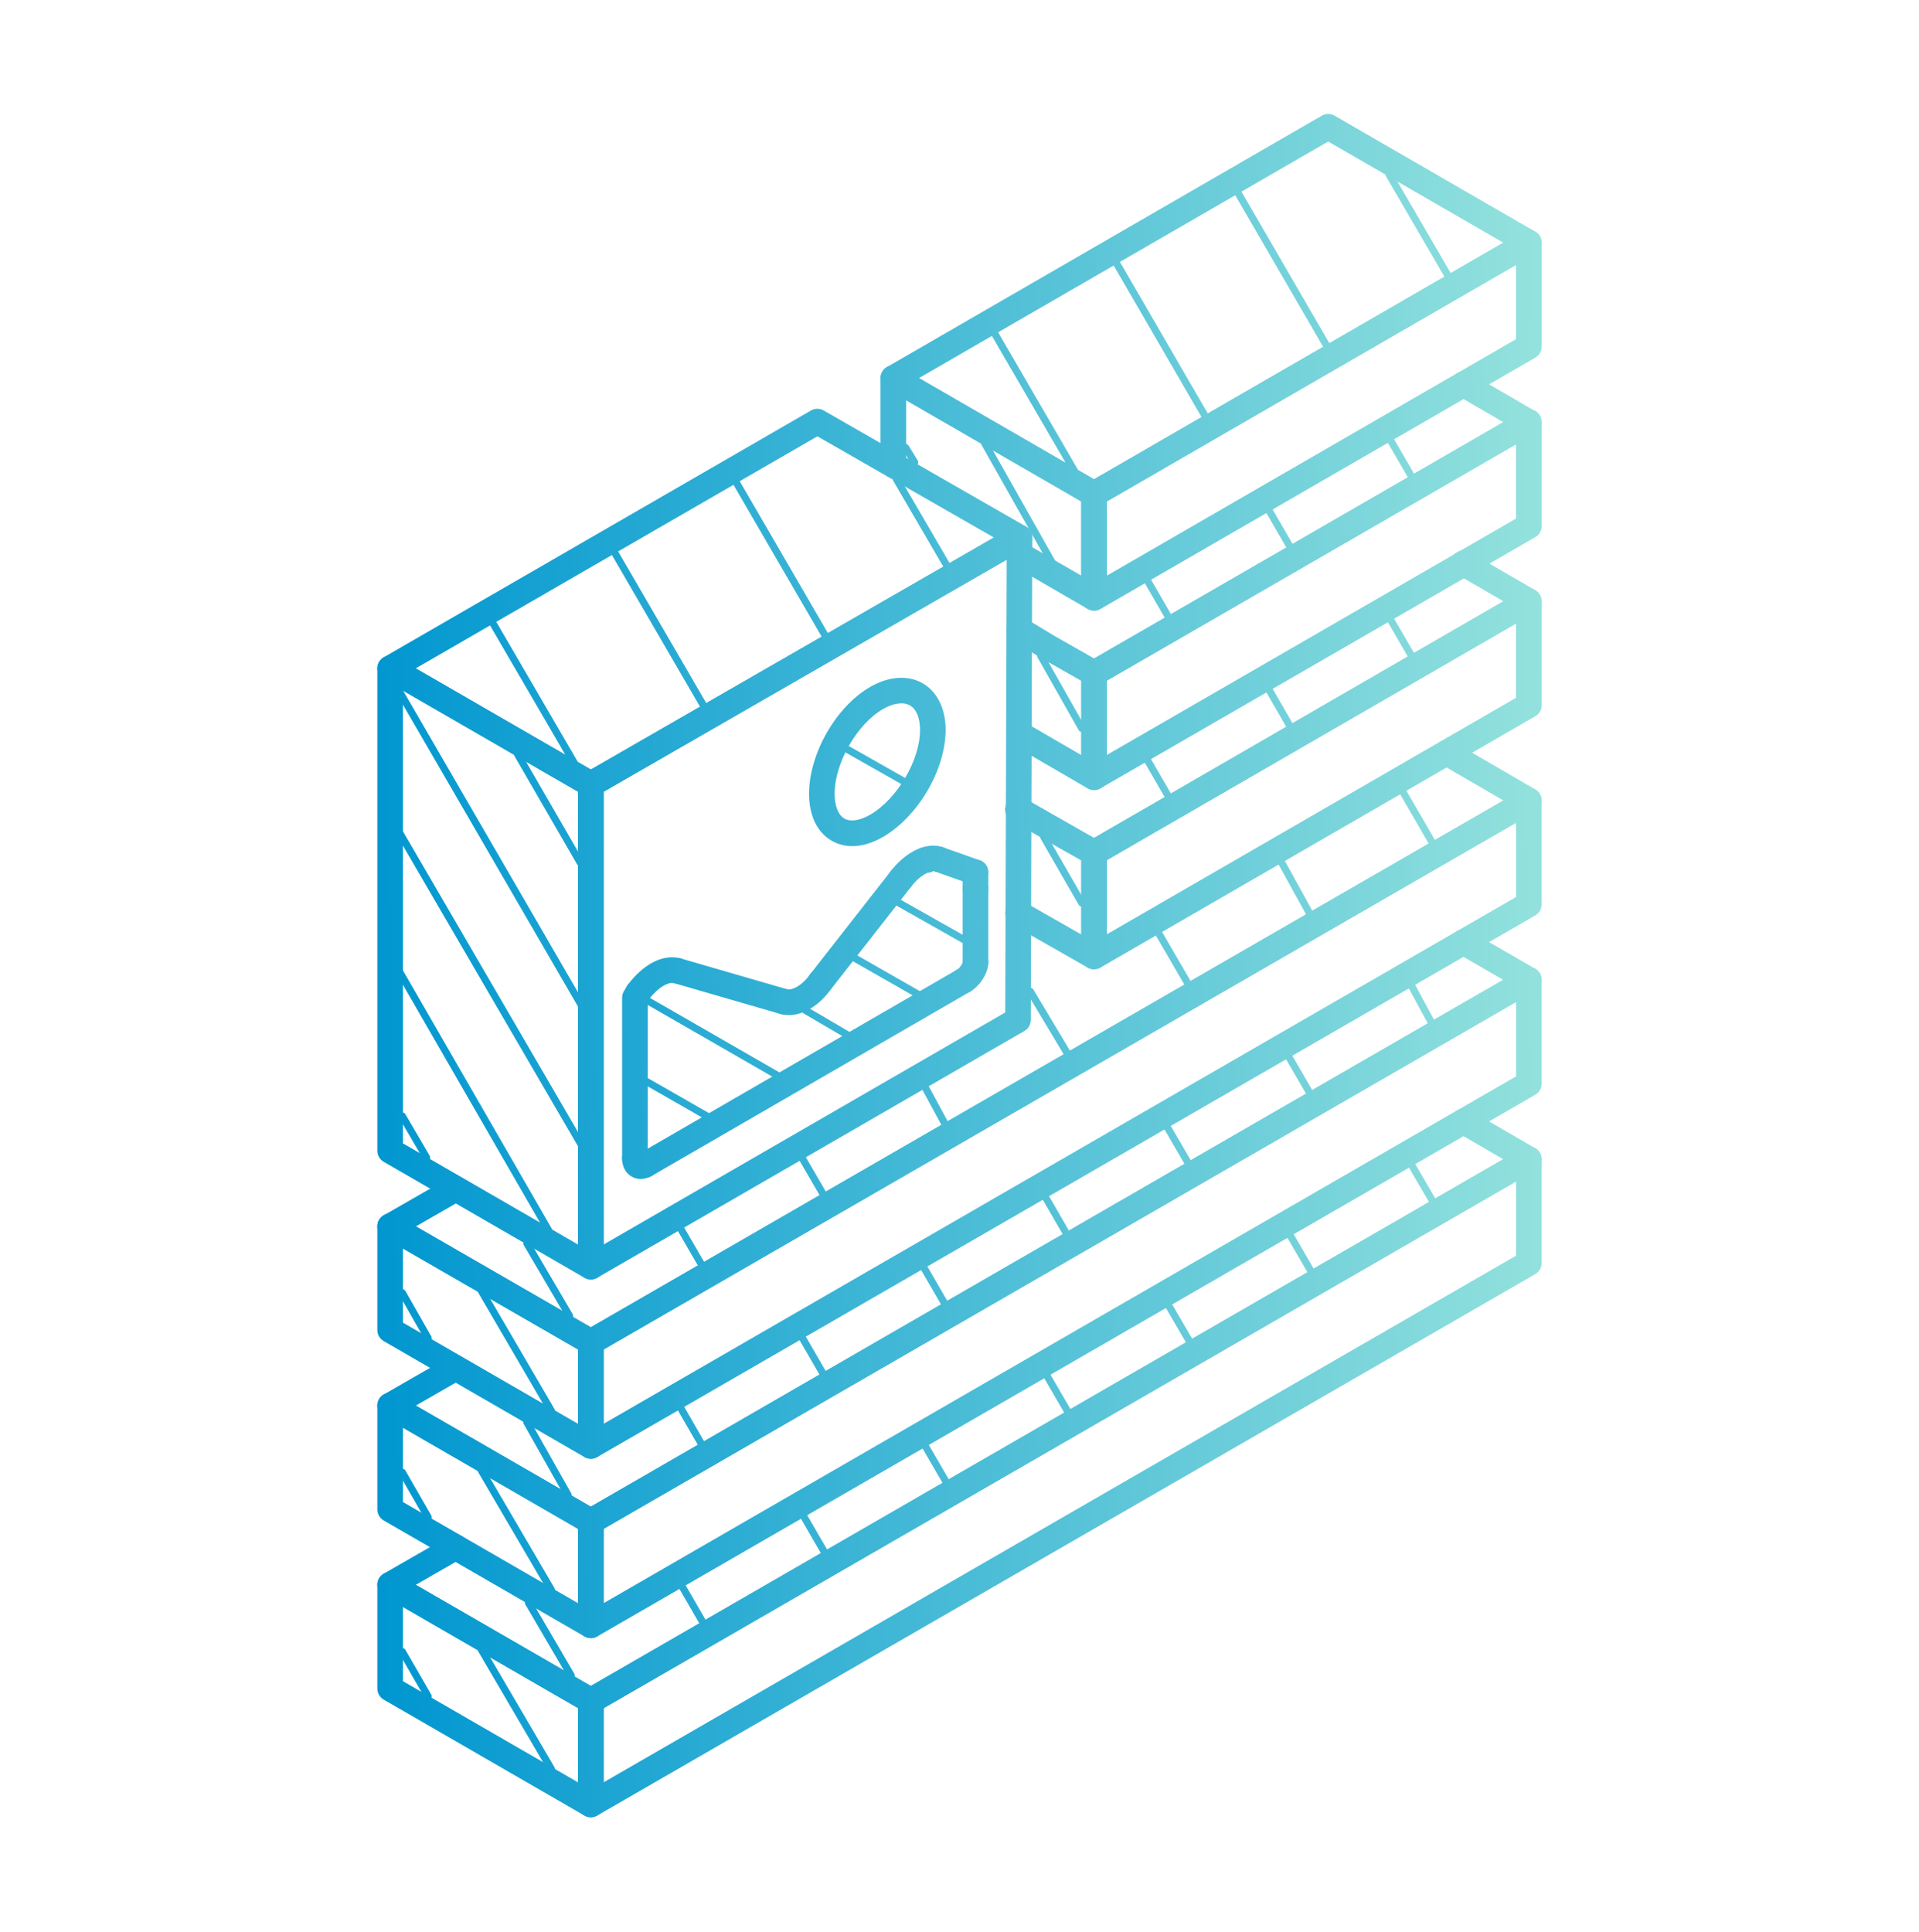 <svg width="147" height="148" viewBox="0 0 147 148" fill="none" xmlns="http://www.w3.org/2000/svg">
<g id="Blogs">
<g id="Vector">
<path d="M45.257 131.263C45.085 131.263 44.918 131.22 44.766 131.13L29.395 122.246C29.09 122.07 28.904 121.746 28.904 121.398C28.904 121.05 29.09 120.726 29.395 120.55L34.401 117.676C34.873 117.405 35.469 117.567 35.741 118.038C36.013 118.505 35.851 119.106 35.379 119.377L31.846 121.408L45.257 129.157L115.159 88.806L111.616 86.747C111.149 86.475 110.992 85.875 111.263 85.408C111.535 84.941 112.136 84.779 112.603 85.055L117.609 87.967C117.909 88.144 118.095 88.468 118.095 88.815C118.095 89.163 117.909 89.487 117.604 89.664L45.748 131.144C45.595 131.23 45.429 131.277 45.257 131.277V131.263Z" fill="url(#paint0_linear_7578_384)"/>
<path d="M45.257 139.212C45.085 139.212 44.918 139.169 44.766 139.079L29.395 130.2C29.09 130.024 28.904 129.7 28.904 129.352V121.398C28.904 121.05 29.09 120.726 29.395 120.55C29.701 120.374 30.072 120.373 30.378 120.55L45.753 129.433C46.058 129.609 46.244 129.933 46.244 130.281V138.23C46.244 138.578 46.058 138.902 45.753 139.079C45.6 139.164 45.433 139.212 45.262 139.212H45.257ZM30.864 128.785L44.275 136.534V130.848L30.864 123.099V128.785Z" fill="url(#paint1_linear_7578_384)"/>
<path d="M45.257 139.212C45.085 139.212 44.918 139.169 44.766 139.079C44.461 138.902 44.275 138.578 44.275 138.23V130.281C44.275 129.933 44.461 129.609 44.766 129.433L116.622 87.943C116.922 87.767 117.299 87.767 117.604 87.943C117.909 88.12 118.095 88.444 118.095 88.792V96.755C118.095 97.103 117.909 97.427 117.604 97.603L45.748 139.079C45.595 139.164 45.429 139.212 45.257 139.212ZM46.239 130.848V136.534L116.136 96.188V90.488L46.239 130.848Z" fill="url(#paint2_linear_7578_384)"/>
<path d="M45.257 117.538C45.085 117.538 44.918 117.495 44.766 117.405L29.395 108.521C29.09 108.35 28.904 108.026 28.904 107.673C28.904 107.32 29.09 107.001 29.395 106.825L34.401 103.946C34.868 103.675 35.469 103.837 35.741 104.309C36.013 104.776 35.851 105.376 35.379 105.648L31.846 107.678L45.257 115.422L115.154 75.062L111.611 73.013C111.144 72.741 110.982 72.141 111.254 71.673C111.526 71.206 112.126 71.044 112.594 71.316L117.599 74.213C117.905 74.39 118.091 74.714 118.091 75.062C118.091 75.41 117.905 75.734 117.599 75.91L45.748 117.405C45.595 117.49 45.429 117.538 45.257 117.538Z" fill="url(#paint3_linear_7578_384)"/>
<path d="M45.257 125.487C45.085 125.487 44.918 125.444 44.766 125.354L29.395 116.475C29.09 116.299 28.904 115.975 28.904 115.627V107.664C28.904 107.316 29.09 106.992 29.395 106.815C29.701 106.639 30.072 106.639 30.378 106.815L45.753 115.698C46.058 115.875 46.244 116.199 46.244 116.547V124.51C46.244 124.858 46.058 125.182 45.753 125.358C45.6 125.444 45.433 125.492 45.262 125.492L45.257 125.487ZM30.864 115.06L44.275 122.809V117.109L30.864 109.36V115.06Z" fill="url(#paint4_linear_7578_384)"/>
<path d="M45.257 125.487C45.085 125.487 44.918 125.444 44.766 125.354C44.461 125.177 44.275 124.853 44.275 124.505V116.542C44.275 116.194 44.461 115.87 44.766 115.694L116.622 74.204C116.922 74.028 117.299 74.028 117.604 74.204C117.909 74.38 118.095 74.704 118.095 75.052V83.016C118.095 83.364 117.909 83.688 117.604 83.864L45.748 125.358C45.595 125.444 45.429 125.492 45.257 125.492V125.487ZM46.239 117.109V122.809L116.136 82.453V76.754L46.239 117.109Z" fill="url(#paint5_linear_7578_384)"/>
<path d="M45.257 103.775C45.09 103.775 44.918 103.732 44.766 103.646L29.395 94.796C29.09 94.625 28.904 94.301 28.904 93.948C28.904 93.595 29.09 93.271 29.395 93.1L34.401 90.226C34.873 89.954 35.469 90.117 35.741 90.588C36.013 91.06 35.851 91.656 35.379 91.927L31.851 93.953L45.257 101.668L115.159 61.318L110.329 58.511C109.862 58.239 109.704 57.639 109.976 57.172C110.248 56.705 110.849 56.543 111.316 56.819L117.604 60.474C117.905 60.651 118.091 60.975 118.091 61.322C118.091 61.67 117.905 61.994 117.599 62.171L45.743 103.651C45.591 103.737 45.424 103.784 45.252 103.784L45.257 103.775Z" fill="url(#paint6_linear_7578_384)"/>
<path d="M45.257 111.748C45.085 111.748 44.918 111.705 44.766 111.614L29.395 102.736C29.09 102.56 28.904 102.235 28.904 101.888V93.934C28.904 93.586 29.09 93.262 29.395 93.085C29.701 92.909 30.072 92.909 30.378 93.085L45.753 101.969C46.058 102.145 46.244 102.469 46.244 102.817V110.766C46.244 111.114 46.058 111.438 45.753 111.614C45.6 111.7 45.433 111.748 45.262 111.748H45.257ZM30.864 101.32L44.275 109.069V103.384L30.864 95.635V101.32Z" fill="url(#paint7_linear_7578_384)"/>
<path d="M45.257 111.748C45.085 111.748 44.918 111.705 44.766 111.614C44.461 111.438 44.275 111.114 44.275 110.766V102.817C44.275 102.469 44.461 102.145 44.766 101.969L116.622 60.479C116.922 60.303 117.299 60.303 117.604 60.479C117.909 60.655 118.095 60.979 118.095 61.327V69.276C118.095 69.624 117.909 69.948 117.604 70.125L45.748 111.619C45.595 111.705 45.429 111.752 45.257 111.752V111.748ZM46.239 103.384V109.069L116.136 68.714V63.029L46.239 103.384Z" fill="url(#paint8_linear_7578_384)"/>
<path d="M83.807 66.312C83.64 66.312 83.474 66.269 83.326 66.183L81.114 64.935L77.495 62.857C77.028 62.585 76.861 61.99 77.133 61.518C77.404 61.051 78 60.889 78.472 61.156L83.798 64.196L115.159 46.058L111.611 43.995C111.144 43.723 110.987 43.123 111.259 42.656C111.53 42.188 112.131 42.026 112.598 42.303L117.604 45.215C117.905 45.391 118.091 45.715 118.091 46.063C118.091 46.411 117.905 46.735 117.599 46.911L84.289 66.179C84.136 66.264 83.969 66.312 83.798 66.312H83.807Z" fill="url(#paint9_linear_7578_384)"/>
<path d="M83.807 74.252C83.64 74.252 83.474 74.209 83.321 74.123L77.5 70.806C77.028 70.539 76.866 69.939 77.133 69.467C77.4 68.995 78 68.833 78.472 69.1L82.83 71.583V65.902L81.118 64.935L77.5 62.857C77.032 62.585 76.866 61.99 77.137 61.518C77.409 61.051 78.005 60.889 78.477 61.156L84.293 64.473C84.603 64.644 84.794 64.973 84.794 65.326V73.265C84.794 73.613 84.608 73.937 84.308 74.114C84.155 74.204 83.984 74.247 83.817 74.247L83.807 74.252Z" fill="url(#paint10_linear_7578_384)"/>
<path d="M83.807 74.252C83.64 74.252 83.469 74.209 83.316 74.118C83.011 73.942 82.825 73.618 82.825 73.27V65.321C82.825 64.973 83.011 64.649 83.316 64.473L116.627 45.219C116.927 45.043 117.304 45.043 117.609 45.219C117.914 45.396 118.1 45.72 118.1 46.068V54.017C118.1 54.365 117.914 54.689 117.609 54.865L84.298 74.118C84.146 74.204 83.979 74.252 83.807 74.252ZM84.785 65.888V71.573L116.131 53.454V47.769L84.785 65.888Z" fill="url(#paint11_linear_7578_384)"/>
<path d="M83.807 52.554C83.64 52.554 83.474 52.511 83.321 52.425L79.826 50.433L77.595 49.094C77.133 48.817 76.98 48.212 77.257 47.75C77.533 47.288 78.139 47.135 78.601 47.416L80.813 48.746L83.798 50.447L104.741 38.366L115.159 32.343L111.611 30.279C111.144 30.008 110.987 29.407 111.259 28.94C111.53 28.473 112.131 28.316 112.598 28.587L117.604 31.499C117.905 31.675 118.091 32 118.091 32.347C118.091 32.695 117.905 33.019 117.599 33.196L84.289 52.425C84.136 52.511 83.969 52.559 83.798 52.559L83.807 52.554Z" fill="url(#paint12_linear_7578_384)"/>
<path d="M83.807 60.527C83.636 60.527 83.469 60.484 83.316 60.393L77.609 57.076C77.142 56.805 76.985 56.204 77.257 55.737C77.528 55.27 78.129 55.108 78.596 55.385L82.83 57.844V52.144L79.831 50.438L77.6 49.099C77.137 48.822 76.985 48.217 77.261 47.755C77.538 47.292 78.143 47.14 78.606 47.421L80.818 48.751L84.293 50.728C84.599 50.905 84.789 51.229 84.789 51.581V59.554C84.789 59.907 84.603 60.231 84.298 60.403C84.146 60.489 83.979 60.531 83.807 60.531V60.527Z" fill="url(#paint13_linear_7578_384)"/>
<path d="M83.807 60.517C83.636 60.517 83.469 60.474 83.316 60.384C83.011 60.207 82.825 59.883 82.825 59.535V51.586C82.825 51.238 83.011 50.914 83.316 50.738L116.627 31.485C116.927 31.308 117.304 31.308 117.609 31.485C117.914 31.661 118.1 31.985 118.1 32.333V40.297C118.1 40.644 117.914 40.968 117.609 41.145L84.298 60.388C84.146 60.474 83.979 60.522 83.807 60.522V60.517ZM84.785 57.834L116.131 39.725V34.025L84.785 52.144V57.834Z" fill="url(#paint14_linear_7578_384)"/>
<path d="M83.807 38.829C83.636 38.829 83.469 38.786 83.316 38.695L67.946 29.812C67.641 29.636 67.455 29.312 67.455 28.964C67.455 28.616 67.641 28.292 67.946 28.116L101.252 8.862C101.557 8.686 101.929 8.686 102.234 8.862L117.604 17.745C117.909 17.922 118.095 18.246 118.095 18.594C118.095 18.942 117.909 19.266 117.604 19.442L84.293 38.695C84.141 38.781 83.974 38.829 83.802 38.829H83.807ZM70.391 28.964L83.802 36.713L115.154 18.589L101.743 10.84L70.391 28.964Z" fill="url(#paint15_linear_7578_384)"/>
<path d="M83.807 46.778C83.636 46.778 83.469 46.735 83.316 46.644L77.609 43.337C77.142 43.065 76.98 42.465 77.252 41.998C77.524 41.531 78.12 41.369 78.591 41.64L82.825 44.095V38.409L69.414 30.66V35.607C69.414 36.15 68.975 36.589 68.432 36.589C67.888 36.589 67.45 36.15 67.45 35.607V28.959C67.45 28.611 67.636 28.287 67.941 28.111C68.246 27.934 68.618 27.934 68.923 28.111L84.293 36.994C84.599 37.17 84.785 37.494 84.785 37.842V45.796C84.785 46.149 84.599 46.468 84.293 46.644C84.141 46.73 83.974 46.773 83.802 46.773L83.807 46.778Z" fill="url(#paint16_linear_7578_384)"/>
<path d="M83.807 46.778C83.64 46.778 83.469 46.735 83.316 46.649C83.011 46.473 82.825 46.149 82.825 45.801V37.847C82.825 37.499 83.011 37.175 83.316 36.999L116.627 17.745C116.927 17.569 117.304 17.569 117.609 17.745C117.914 17.922 118.1 18.246 118.1 18.594V26.548C118.1 26.895 117.914 27.22 117.609 27.396L84.298 46.649C84.146 46.735 83.979 46.782 83.807 46.782V46.778ZM84.785 38.414V44.099L116.131 25.98V20.29L84.785 38.414Z" fill="url(#paint17_linear_7578_384)"/>
<path d="M45.257 61.06C45.085 61.06 44.918 61.017 44.766 60.927L29.395 52.049C29.09 51.872 28.904 51.553 28.904 51.2C28.904 50.848 29.09 50.528 29.395 50.352L62.12 31.447C62.42 31.27 62.797 31.27 63.097 31.447L78.587 40.33C78.892 40.506 79.078 40.83 79.078 41.178C79.078 41.531 78.892 41.855 78.587 42.026L45.748 60.932C45.595 61.017 45.429 61.06 45.257 61.06ZM31.846 51.2L45.262 58.949L76.136 41.178L62.615 33.424L31.846 51.2Z" fill="url(#paint18_linear_7578_384)"/>
<path d="M45.257 98.013C45.085 98.013 44.918 97.97 44.766 97.88L29.395 89.001C29.09 88.825 28.904 88.501 28.904 88.153V51.2C28.904 50.852 29.09 50.528 29.395 50.352C29.701 50.176 30.072 50.176 30.378 50.352L45.753 59.235C46.058 59.411 46.244 59.736 46.244 60.083V97.031C46.244 97.379 46.058 97.703 45.753 97.88C45.6 97.966 45.433 98.013 45.262 98.013H45.257ZM30.864 87.586L44.275 95.335V60.651L30.864 52.902V87.591V87.586Z" fill="url(#paint19_linear_7578_384)"/>
<path d="M45.257 98.013C45.09 98.013 44.918 97.97 44.766 97.88C44.461 97.703 44.275 97.379 44.275 97.031V60.083C44.275 59.731 44.461 59.407 44.766 59.235L77.605 40.33C77.91 40.154 78.282 40.154 78.587 40.33C78.892 40.506 79.078 40.83 79.073 41.183L78.959 78.136C78.959 78.484 78.773 78.808 78.468 78.979L45.743 97.885C45.591 97.97 45.424 98.018 45.252 98.018L45.257 98.013ZM46.239 60.651V95.335L77.004 77.559L77.114 42.875L46.239 60.651Z" fill="url(#paint20_linear_7578_384)"/>
<path d="M48.637 89.726C48.094 89.726 47.655 89.287 47.655 88.744V76.43C47.655 76.249 47.703 76.072 47.798 75.92L48.032 75.538C48.313 75.076 48.914 74.928 49.381 75.21C49.843 75.491 49.991 76.096 49.71 76.558L49.619 76.706V88.749C49.619 89.292 49.181 89.73 48.637 89.73V89.726Z" fill="url(#paint21_linear_7578_384)"/>
<path d="M65.276 64.816C64.709 64.816 64.179 64.677 63.703 64.401C62.592 63.758 61.977 62.48 61.977 60.803C61.977 57.734 64.031 54.141 66.658 52.62C68.093 51.796 69.562 51.696 70.687 52.349C71.798 52.992 72.437 54.293 72.437 55.918C72.437 58.954 70.329 62.552 67.636 64.115C66.82 64.587 66.015 64.82 65.271 64.82L65.276 64.816ZM67.641 54.317C65.633 55.48 63.936 58.454 63.936 60.803C63.936 61.737 64.208 62.433 64.68 62.705C65.147 62.971 65.867 62.867 66.658 62.409C68.728 61.208 70.477 58.234 70.477 55.913C70.477 55.008 70.196 54.327 69.71 54.041C69.209 53.75 68.451 53.85 67.641 54.317Z" fill="url(#paint22_linear_7578_384)"/>
<path d="M74.725 69.048C74.182 69.048 73.743 68.609 73.743 68.066C73.743 67.523 74.182 67.075 74.725 67.075C75.269 67.075 75.707 67.504 75.707 68.042V68.066C75.707 68.609 75.269 69.048 74.725 69.048Z" fill="url(#paint23_linear_7578_384)"/>
<path d="M70.997 66.86H70.882C70.339 66.86 69.9 66.422 69.9 65.878C69.9 65.335 70.339 64.897 70.882 64.897H70.997C71.54 64.897 71.979 65.335 71.979 65.878C71.979 66.422 71.54 66.86 70.997 66.86Z" fill="url(#paint24_linear_7578_384)"/>
<path d="M74.725 74.685C74.182 74.685 73.743 74.247 73.743 73.704V66.822C73.743 66.279 74.182 65.84 74.725 65.84C75.269 65.84 75.707 66.279 75.707 66.822V73.704C75.707 74.247 75.269 74.685 74.725 74.685Z" fill="url(#paint25_linear_7578_384)"/>
<path d="M73.791 76.115C73.452 76.115 73.123 75.939 72.942 75.624C72.67 75.157 72.832 74.557 73.304 74.285C73.519 74.161 73.733 73.828 73.743 73.699C73.743 73.156 74.182 72.722 74.725 72.722C75.269 72.722 75.707 73.16 75.707 73.704C75.707 74.652 74.973 75.591 74.282 75.986C74.129 76.077 73.957 76.115 73.795 76.115H73.791Z" fill="url(#paint26_linear_7578_384)"/>
<path d="M49.452 90.202C49.114 90.202 48.785 90.026 48.604 89.711C48.332 89.244 48.494 88.644 48.961 88.372L73.3 74.285C73.767 74.013 74.368 74.175 74.639 74.642C74.911 75.109 74.749 75.71 74.282 75.982L49.943 90.069C49.791 90.159 49.619 90.202 49.452 90.202Z" fill="url(#paint27_linear_7578_384)"/>
<path d="M49.081 90.312C48.828 90.312 48.585 90.25 48.37 90.121C47.917 89.854 47.655 89.354 47.655 88.749C47.655 88.205 48.094 87.767 48.637 87.767C48.995 87.767 49.309 87.962 49.481 88.248C49.815 88.263 50.134 88.444 50.306 88.754C50.568 89.23 50.396 89.821 49.924 90.083C49.648 90.236 49.357 90.312 49.081 90.312Z" fill="url(#paint28_linear_7578_384)"/>
<path d="M48.866 77.025C48.661 77.025 48.456 76.963 48.28 76.83C47.846 76.506 47.755 75.891 48.079 75.457C49.305 73.818 50.83 73.055 52.151 73.422C52.67 73.565 52.98 74.104 52.837 74.628C52.694 75.152 52.156 75.457 51.631 75.314C51.216 75.2 50.406 75.619 49.648 76.63C49.457 76.887 49.161 77.025 48.861 77.025H48.866Z" fill="url(#paint29_linear_7578_384)"/>
<path d="M60.046 77.712C59.955 77.712 59.865 77.697 59.774 77.673L51.622 75.31C51.102 75.157 50.802 74.614 50.954 74.094C51.107 73.575 51.645 73.275 52.17 73.427L60.322 75.791C60.842 75.944 61.142 76.487 60.99 77.006C60.866 77.435 60.475 77.712 60.051 77.712H60.046Z" fill="url(#paint30_linear_7578_384)"/>
<path d="M60.422 77.759C60.203 77.759 59.989 77.731 59.779 77.673C59.259 77.526 58.954 76.982 59.102 76.463C59.25 75.944 59.788 75.638 60.313 75.786C60.585 75.862 61.362 75.61 62.039 74.652C62.349 74.209 62.964 74.104 63.407 74.418C63.85 74.733 63.955 75.343 63.641 75.786C62.763 77.03 61.533 77.764 60.418 77.764L60.422 77.759Z" fill="url(#paint31_linear_7578_384)"/>
<path d="M62.844 76.201C62.635 76.201 62.42 76.134 62.239 75.991C61.815 75.657 61.738 75.043 62.072 74.614L68.246 66.722C68.58 66.293 69.195 66.222 69.624 66.555C70.048 66.889 70.124 67.504 69.791 67.932L63.617 75.824C63.421 76.072 63.135 76.201 62.844 76.201Z" fill="url(#paint32_linear_7578_384)"/>
<path d="M69.018 68.304C68.808 68.304 68.594 68.237 68.413 68.094C67.989 67.761 67.912 67.146 68.246 66.717C69.452 65.178 71.025 64.468 72.26 64.906C72.77 65.087 73.037 65.65 72.856 66.16C72.675 66.669 72.112 66.936 71.602 66.755C71.354 66.669 70.577 66.922 69.791 67.928C69.595 68.175 69.309 68.304 69.018 68.304Z" fill="url(#paint33_linear_7578_384)"/>
<path d="M74.725 67.804C74.615 67.804 74.506 67.785 74.396 67.747L71.602 66.755C71.092 66.574 70.825 66.017 71.006 65.507C71.188 64.997 71.75 64.73 72.255 64.911L75.049 65.902C75.559 66.083 75.826 66.641 75.645 67.151C75.502 67.551 75.126 67.804 74.72 67.804H74.725Z" fill="url(#paint34_linear_7578_384)"/>
<path d="M69.366 60.207C69.319 60.207 69.271 60.198 69.228 60.169L64.57 57.529C64.437 57.453 64.389 57.286 64.465 57.153C64.542 57.019 64.709 56.971 64.842 57.048L69.5 59.688C69.633 59.764 69.681 59.931 69.605 60.064C69.552 60.155 69.462 60.203 69.362 60.203L69.366 60.207Z" fill="url(#paint35_linear_7578_384)"/>
<path d="M89.514 47.555C89.419 47.555 89.323 47.507 89.276 47.416L87.645 44.59C87.569 44.457 87.617 44.29 87.745 44.214C87.879 44.138 88.046 44.185 88.122 44.314L89.752 47.14C89.829 47.273 89.781 47.44 89.652 47.516C89.609 47.54 89.562 47.555 89.514 47.555Z" fill="url(#paint36_linear_7578_384)"/>
<path d="M98.83 42.174C98.734 42.174 98.639 42.127 98.591 42.036L96.961 39.219C96.885 39.086 96.927 38.919 97.061 38.843C97.194 38.767 97.361 38.814 97.438 38.943L99.068 41.76C99.144 41.893 99.102 42.06 98.968 42.136C98.925 42.16 98.877 42.174 98.83 42.174Z" fill="url(#paint37_linear_7578_384)"/>
<path d="M108.145 36.808C108.05 36.808 107.955 36.76 107.907 36.67L106.277 33.863C106.2 33.729 106.243 33.563 106.377 33.486C106.51 33.41 106.677 33.453 106.753 33.587L108.384 36.393C108.46 36.527 108.417 36.694 108.284 36.77C108.241 36.794 108.193 36.808 108.145 36.808Z" fill="url(#paint38_linear_7578_384)"/>
<path d="M89.514 61.303C89.419 61.303 89.323 61.256 89.276 61.165L87.645 58.349C87.569 58.215 87.612 58.048 87.745 57.972C87.879 57.896 88.046 57.944 88.122 58.072L89.752 60.889C89.829 61.022 89.786 61.189 89.652 61.265C89.609 61.289 89.562 61.303 89.514 61.303Z" fill="url(#paint39_linear_7578_384)"/>
<path d="M98.83 55.923C98.734 55.923 98.639 55.875 98.591 55.785L96.961 52.959C96.885 52.825 96.932 52.659 97.061 52.582C97.194 52.506 97.361 52.554 97.438 52.682L99.068 55.508C99.144 55.642 99.097 55.809 98.968 55.885C98.925 55.909 98.877 55.923 98.83 55.923Z" fill="url(#paint40_linear_7578_384)"/>
<path d="M108.145 50.547C108.05 50.547 107.955 50.5 107.907 50.409L106.277 47.602C106.2 47.469 106.243 47.302 106.377 47.226C106.51 47.15 106.677 47.192 106.753 47.326L108.384 50.133C108.46 50.266 108.417 50.433 108.284 50.509C108.241 50.533 108.193 50.547 108.145 50.547Z" fill="url(#paint41_linear_7578_384)"/>
<path d="M43.626 101.082C43.531 101.082 43.441 101.035 43.388 100.944L40.127 95.392C40.051 95.259 40.094 95.092 40.227 95.011C40.361 94.934 40.528 94.977 40.604 95.111L43.865 100.663C43.941 100.796 43.898 100.963 43.765 101.044C43.722 101.068 43.674 101.082 43.626 101.082Z" fill="url(#paint42_linear_7578_384)"/>
<path d="M53.757 97.184C53.662 97.184 53.567 97.136 53.519 97.046L51.889 94.239C51.812 94.105 51.855 93.939 51.989 93.862C52.122 93.786 52.289 93.829 52.365 93.962L53.996 96.769C54.072 96.903 54.029 97.07 53.896 97.146C53.853 97.17 53.805 97.184 53.757 97.184Z" fill="url(#paint43_linear_7578_384)"/>
<path d="M63.078 91.794C62.983 91.794 62.887 91.746 62.84 91.656L61.209 88.849C61.133 88.715 61.176 88.549 61.309 88.472C61.443 88.396 61.61 88.439 61.686 88.572L63.316 91.379C63.393 91.513 63.35 91.68 63.216 91.756C63.173 91.78 63.126 91.794 63.078 91.794Z" fill="url(#paint44_linear_7578_384)"/>
<path d="M72.394 86.39C72.294 86.39 72.198 86.337 72.151 86.247L70.639 83.454C70.568 83.321 70.615 83.149 70.754 83.078C70.892 83.006 71.059 83.054 71.13 83.187L72.642 85.98C72.713 86.113 72.665 86.285 72.527 86.356C72.484 86.38 72.441 86.39 72.394 86.39Z" fill="url(#paint45_linear_7578_384)"/>
<path d="M81.829 81.081C81.733 81.081 81.643 81.033 81.59 80.947L78.677 76.082C78.596 75.948 78.639 75.781 78.773 75.7C78.906 75.619 79.073 75.662 79.154 75.796L82.067 80.661C82.148 80.795 82.105 80.962 81.972 81.043C81.929 81.071 81.876 81.081 81.829 81.081Z" fill="url(#paint46_linear_7578_384)"/>
<path d="M91.03 75.681C90.935 75.681 90.839 75.634 90.792 75.543L88.46 71.526C88.384 71.392 88.427 71.225 88.56 71.149C88.694 71.073 88.861 71.116 88.937 71.249L91.268 75.267C91.345 75.4 91.302 75.567 91.168 75.643C91.125 75.667 91.078 75.681 91.03 75.681Z" fill="url(#paint47_linear_7578_384)"/>
<path d="M100.346 70.291C100.246 70.291 100.155 70.239 100.103 70.148L97.891 66.131C97.819 65.998 97.867 65.831 98 65.754C98.134 65.678 98.3 65.731 98.377 65.864L100.589 69.882C100.66 70.015 100.613 70.182 100.479 70.258C100.436 70.282 100.393 70.291 100.346 70.291Z" fill="url(#paint48_linear_7578_384)"/>
<path d="M109.776 64.925C109.681 64.925 109.585 64.878 109.538 64.787L107.206 60.76C107.13 60.627 107.173 60.46 107.306 60.384C107.44 60.307 107.607 60.35 107.683 60.484L110.014 64.511C110.091 64.644 110.048 64.811 109.914 64.887C109.871 64.911 109.824 64.925 109.776 64.925Z" fill="url(#paint49_linear_7578_384)"/>
<path d="M43.512 114.798C43.417 114.798 43.321 114.745 43.269 114.655L40.122 109.088C40.046 108.955 40.094 108.788 40.227 108.712C40.361 108.636 40.528 108.683 40.604 108.817L43.75 114.383C43.827 114.517 43.779 114.683 43.645 114.76C43.603 114.783 43.555 114.798 43.507 114.798H43.512Z" fill="url(#paint50_linear_7578_384)"/>
<path d="M53.757 110.933C53.662 110.933 53.567 110.885 53.519 110.795L51.889 107.969C51.812 107.835 51.86 107.668 51.989 107.592C52.122 107.516 52.289 107.563 52.365 107.692L53.996 110.518C54.072 110.652 54.024 110.818 53.896 110.895C53.853 110.918 53.805 110.933 53.757 110.933Z" fill="url(#paint51_linear_7578_384)"/>
<path d="M63.078 105.552C62.983 105.552 62.887 105.505 62.84 105.414L61.209 102.598C61.133 102.464 61.176 102.297 61.309 102.221C61.443 102.145 61.61 102.188 61.686 102.321L63.316 105.138C63.393 105.271 63.35 105.438 63.216 105.514C63.173 105.538 63.126 105.552 63.078 105.552Z" fill="url(#paint52_linear_7578_384)"/>
<path d="M72.394 100.186C72.298 100.186 72.203 100.139 72.155 100.048L70.525 97.232C70.449 97.098 70.492 96.931 70.625 96.855C70.758 96.779 70.925 96.822 71.002 96.955L72.632 99.772C72.708 99.905 72.665 100.072 72.532 100.148C72.489 100.172 72.441 100.186 72.394 100.186Z" fill="url(#paint53_linear_7578_384)"/>
<path d="M81.71 94.796C81.614 94.796 81.519 94.749 81.471 94.658L79.841 91.842C79.764 91.708 79.807 91.541 79.941 91.465C80.074 91.389 80.241 91.432 80.317 91.565L81.948 94.382C82.024 94.515 81.981 94.682 81.848 94.758C81.805 94.782 81.757 94.796 81.71 94.796Z" fill="url(#paint54_linear_7578_384)"/>
<path d="M91.03 89.392C90.935 89.392 90.839 89.344 90.792 89.254L89.161 86.452C89.085 86.318 89.128 86.151 89.261 86.075C89.395 85.999 89.562 86.042 89.638 86.175L91.268 88.978C91.345 89.111 91.302 89.278 91.168 89.354C91.125 89.378 91.078 89.392 91.03 89.392Z" fill="url(#paint55_linear_7578_384)"/>
<path d="M100.346 84.026C100.25 84.026 100.155 83.978 100.107 83.888L98.477 81.081C98.401 80.947 98.444 80.781 98.577 80.704C98.71 80.628 98.877 80.671 98.954 80.804L100.584 83.611C100.66 83.745 100.618 83.912 100.484 83.988C100.441 84.012 100.393 84.026 100.346 84.026Z" fill="url(#paint56_linear_7578_384)"/>
<path d="M109.662 78.626C109.561 78.626 109.466 78.574 109.418 78.484L107.907 75.691C107.836 75.557 107.883 75.386 108.017 75.314C108.155 75.243 108.322 75.291 108.393 75.424L109.905 78.217C109.976 78.35 109.929 78.522 109.795 78.593C109.752 78.617 109.709 78.626 109.662 78.626Z" fill="url(#paint57_linear_7578_384)"/>
<path d="M43.746 128.628C43.65 128.628 43.56 128.58 43.507 128.489L40.246 122.914C40.17 122.78 40.213 122.613 40.346 122.532C40.48 122.456 40.647 122.499 40.728 122.632L43.989 128.208C44.065 128.342 44.022 128.508 43.889 128.589C43.846 128.613 43.798 128.628 43.75 128.628H43.746Z" fill="url(#paint58_linear_7578_384)"/>
<path d="M53.877 124.61C53.781 124.61 53.686 124.562 53.638 124.472L52.008 121.655C51.931 121.522 51.974 121.355 52.108 121.279C52.241 121.203 52.408 121.25 52.484 121.379L54.115 124.196C54.191 124.329 54.148 124.496 54.015 124.572C53.972 124.596 53.924 124.61 53.877 124.61Z" fill="url(#paint59_linear_7578_384)"/>
<path d="M63.192 119.244C63.097 119.244 63.002 119.196 62.954 119.106L61.324 116.289C61.247 116.156 61.29 115.989 61.424 115.913C61.557 115.837 61.724 115.884 61.8 116.013L63.431 118.829C63.507 118.963 63.464 119.13 63.331 119.206C63.288 119.23 63.24 119.244 63.192 119.244Z" fill="url(#paint60_linear_7578_384)"/>
<path d="M72.513 113.864C72.418 113.864 72.322 113.816 72.275 113.725L70.644 110.918C70.568 110.785 70.611 110.618 70.744 110.542C70.878 110.466 71.044 110.509 71.121 110.642L72.751 113.449C72.828 113.582 72.785 113.749 72.651 113.826C72.608 113.849 72.561 113.864 72.513 113.864Z" fill="url(#paint61_linear_7578_384)"/>
<path d="M81.829 108.474C81.733 108.474 81.638 108.426 81.59 108.335L79.96 105.529C79.883 105.395 79.926 105.228 80.06 105.152C80.193 105.076 80.36 105.119 80.437 105.252L82.067 108.059C82.143 108.193 82.1 108.359 81.967 108.436C81.924 108.459 81.876 108.474 81.829 108.474Z" fill="url(#paint62_linear_7578_384)"/>
<path d="M91.144 103.074C91.049 103.074 90.954 103.027 90.906 102.936L89.276 100.139C89.199 100.005 89.242 99.838 89.376 99.757C89.509 99.681 89.676 99.724 89.752 99.857L91.383 102.655C91.459 102.788 91.416 102.955 91.283 103.036C91.24 103.06 91.192 103.074 91.144 103.074Z" fill="url(#paint63_linear_7578_384)"/>
<path d="M100.46 97.718C100.365 97.718 100.27 97.67 100.222 97.579L98.591 94.772C98.515 94.639 98.558 94.472 98.692 94.396C98.825 94.32 98.992 94.363 99.068 94.496L100.699 97.303C100.775 97.436 100.732 97.603 100.598 97.68C100.556 97.703 100.508 97.718 100.46 97.718Z" fill="url(#paint64_linear_7578_384)"/>
<path d="M109.776 92.337C109.681 92.337 109.585 92.29 109.538 92.199L107.907 89.406C107.831 89.273 107.874 89.106 108.007 89.025C108.141 88.949 108.308 88.992 108.384 89.125L110.014 91.918C110.091 92.051 110.048 92.218 109.914 92.299C109.871 92.323 109.824 92.337 109.776 92.337Z" fill="url(#paint65_linear_7578_384)"/>
<path d="M32.799 130.234C32.704 130.234 32.609 130.186 32.561 130.095L30.578 126.659C30.501 126.526 30.549 126.359 30.678 126.283C30.811 126.207 30.978 126.254 31.055 126.383L33.038 129.819C33.114 129.952 33.066 130.119 32.938 130.195C32.895 130.219 32.847 130.234 32.799 130.234Z" fill="url(#paint66_linear_7578_384)"/>
<path d="M42.23 135.795C42.134 135.795 42.044 135.747 41.991 135.657L36.633 126.507C36.556 126.373 36.599 126.207 36.733 126.126C36.866 126.049 37.033 126.092 37.114 126.226L42.473 135.376C42.549 135.509 42.506 135.676 42.373 135.757C42.33 135.781 42.282 135.795 42.234 135.795H42.23Z" fill="url(#paint67_linear_7578_384)"/>
<path d="M32.799 116.509C32.704 116.509 32.609 116.461 32.561 116.37L30.578 112.925C30.501 112.791 30.549 112.625 30.678 112.548C30.811 112.472 30.978 112.52 31.055 112.648L33.038 116.094C33.114 116.227 33.066 116.394 32.938 116.47C32.895 116.494 32.847 116.509 32.799 116.509Z" fill="url(#paint68_linear_7578_384)"/>
<path d="M42.23 122.07C42.134 122.07 42.044 122.022 41.991 121.932L36.633 112.782C36.556 112.648 36.599 112.482 36.733 112.401C36.866 112.324 37.033 112.367 37.114 112.501L42.473 121.651C42.549 121.784 42.506 121.951 42.373 122.032C42.33 122.056 42.282 122.07 42.234 122.07H42.23Z" fill="url(#paint69_linear_7578_384)"/>
<path d="M32.799 102.784C32.704 102.784 32.609 102.731 32.556 102.645L30.573 99.166C30.497 99.033 30.544 98.866 30.678 98.79C30.811 98.714 30.978 98.761 31.055 98.895L33.038 102.374C33.114 102.507 33.066 102.674 32.933 102.75C32.89 102.774 32.842 102.788 32.795 102.788L32.799 102.784Z" fill="url(#paint70_linear_7578_384)"/>
<path d="M42.23 108.345C42.134 108.345 42.039 108.297 41.991 108.207L36.633 99.023C36.556 98.89 36.599 98.723 36.733 98.642C36.866 98.566 37.033 98.609 37.109 98.742L42.468 107.926C42.544 108.059 42.501 108.226 42.368 108.307C42.325 108.331 42.277 108.345 42.23 108.345Z" fill="url(#paint71_linear_7578_384)"/>
<path d="M32.68 88.963C32.585 88.963 32.494 88.915 32.442 88.825L30.578 85.637C30.501 85.503 30.544 85.337 30.678 85.255C30.811 85.179 30.978 85.222 31.055 85.356L32.919 88.544C32.995 88.677 32.952 88.844 32.818 88.925C32.776 88.949 32.728 88.963 32.68 88.963Z" fill="url(#paint72_linear_7578_384)"/>
<path d="M42.23 94.877C42.134 94.877 42.039 94.83 41.991 94.739L30.225 74.328C30.149 74.195 30.196 74.028 30.325 73.951C30.459 73.875 30.625 73.923 30.702 74.052L42.463 94.463C42.539 94.596 42.492 94.763 42.363 94.839C42.32 94.863 42.273 94.877 42.225 94.877H42.23Z" fill="url(#paint73_linear_7578_384)"/>
<path d="M44.794 88.429C44.699 88.429 44.604 88.382 44.556 88.291L30.11 63.481C30.034 63.348 30.077 63.181 30.211 63.105C30.344 63.029 30.511 63.072 30.587 63.205L45.028 88.015C45.104 88.148 45.062 88.315 44.928 88.391C44.885 88.415 44.837 88.429 44.79 88.429H44.794Z" fill="url(#paint74_linear_7578_384)"/>
<path d="M44.794 77.731C44.699 77.731 44.604 77.683 44.556 77.592L30.11 52.678C30.034 52.544 30.077 52.377 30.211 52.301C30.344 52.225 30.511 52.268 30.587 52.401L45.028 77.316C45.104 77.449 45.062 77.616 44.928 77.692C44.885 77.716 44.837 77.731 44.79 77.731H44.794Z" fill="url(#paint75_linear_7578_384)"/>
<path d="M44.442 66.346C44.346 66.346 44.251 66.298 44.203 66.207L39.426 57.944C39.35 57.81 39.393 57.643 39.526 57.567C39.66 57.491 39.827 57.534 39.903 57.667L44.68 65.931C44.756 66.064 44.713 66.231 44.58 66.307C44.537 66.331 44.489 66.346 44.442 66.346Z" fill="url(#paint76_linear_7578_384)"/>
<path d="M43.974 58.697C43.879 58.697 43.784 58.649 43.736 58.558L37.333 47.559C37.257 47.426 37.3 47.259 37.433 47.183C37.567 47.107 37.734 47.15 37.81 47.283L44.213 58.282C44.289 58.415 44.246 58.582 44.113 58.658C44.07 58.682 44.022 58.697 43.974 58.697Z" fill="url(#paint77_linear_7578_384)"/>
<path d="M54.11 54.703C54.015 54.703 53.919 54.655 53.872 54.565L46.649 42.131C46.573 41.998 46.616 41.831 46.749 41.755C46.883 41.678 47.05 41.721 47.126 41.855L54.349 54.288C54.425 54.422 54.382 54.589 54.248 54.665C54.206 54.689 54.158 54.703 54.11 54.703Z" fill="url(#paint78_linear_7578_384)"/>
<path d="M63.426 49.337C63.331 49.337 63.235 49.289 63.188 49.199L55.965 36.756C55.889 36.622 55.931 36.455 56.065 36.379C56.198 36.303 56.365 36.346 56.442 36.479L63.664 48.922C63.741 49.056 63.698 49.222 63.564 49.299C63.521 49.323 63.474 49.337 63.426 49.337Z" fill="url(#paint79_linear_7578_384)"/>
<path d="M72.627 43.771C72.532 43.771 72.437 43.723 72.389 43.632L68.432 36.846C68.356 36.713 68.398 36.546 68.532 36.465C68.665 36.389 68.832 36.432 68.909 36.565L72.866 43.351C72.942 43.485 72.899 43.651 72.766 43.733C72.723 43.756 72.675 43.771 72.627 43.771Z" fill="url(#paint80_linear_7578_384)"/>
<path d="M82.873 69.453C82.777 69.453 82.682 69.405 82.634 69.314L79.721 64.263C79.645 64.129 79.693 63.963 79.822 63.886C79.955 63.81 80.122 63.858 80.198 63.986L83.111 69.038C83.187 69.171 83.14 69.338 83.011 69.415C82.968 69.438 82.92 69.453 82.873 69.453Z" fill="url(#paint81_linear_7578_384)"/>
<path d="M82.873 56.075C82.777 56.075 82.682 56.023 82.63 55.932L79.488 50.381C79.412 50.247 79.459 50.08 79.593 50.004C79.726 49.928 79.893 49.975 79.969 50.109L83.111 55.661C83.187 55.794 83.14 55.961 83.006 56.037C82.963 56.061 82.916 56.075 82.868 56.075H82.873Z" fill="url(#paint82_linear_7578_384)"/>
<path d="M70.062 35.693C69.967 35.693 69.876 35.645 69.824 35.559L69.128 34.43C69.047 34.301 69.09 34.13 69.219 34.049C69.347 33.968 69.519 34.011 69.6 34.139L70.296 35.269C70.377 35.397 70.334 35.569 70.205 35.65C70.162 35.679 70.11 35.693 70.062 35.693Z" fill="url(#paint83_linear_7578_384)"/>
<path d="M80.546 43.285C80.451 43.285 80.356 43.232 80.303 43.142L75.178 34.063C75.102 33.93 75.149 33.763 75.283 33.687C75.416 33.61 75.583 33.658 75.659 33.791L80.785 42.87C80.861 43.003 80.813 43.17 80.68 43.246C80.637 43.27 80.589 43.285 80.541 43.285H80.546Z" fill="url(#paint84_linear_7578_384)"/>
<path d="M82.291 36.322C82.196 36.322 82.1 36.274 82.053 36.184L75.764 25.356C75.688 25.223 75.731 25.056 75.865 24.98C75.998 24.904 76.165 24.946 76.241 25.08L82.529 35.907C82.606 36.041 82.563 36.208 82.429 36.284C82.386 36.308 82.339 36.322 82.291 36.322Z" fill="url(#paint85_linear_7578_384)"/>
<path d="M92.541 32.538C92.446 32.538 92.351 32.49 92.303 32.4L85.08 19.942C85.004 19.809 85.047 19.642 85.18 19.566C85.314 19.49 85.481 19.533 85.557 19.666L92.78 32.123C92.856 32.257 92.813 32.424 92.68 32.5C92.637 32.524 92.589 32.538 92.541 32.538Z" fill="url(#paint86_linear_7578_384)"/>
<path d="M101.857 27.158C101.762 27.158 101.666 27.11 101.619 27.019L94.401 14.576C94.324 14.443 94.367 14.276 94.501 14.2C94.634 14.124 94.801 14.166 94.877 14.3L102.095 26.743C102.172 26.877 102.129 27.043 101.995 27.119C101.952 27.143 101.905 27.158 101.857 27.158Z" fill="url(#paint87_linear_7578_384)"/>
<path d="M111.058 21.63C110.963 21.63 110.868 21.582 110.82 21.491L106.162 13.495C106.086 13.361 106.129 13.194 106.262 13.118C106.396 13.042 106.563 13.085 106.644 13.218L111.302 21.215C111.378 21.348 111.335 21.515 111.201 21.591C111.159 21.615 111.111 21.63 111.063 21.63H111.058Z" fill="url(#paint88_linear_7578_384)"/>
<path d="M54.225 85.818C54.177 85.818 54.129 85.808 54.086 85.78L49.309 83.044C49.176 82.968 49.128 82.801 49.205 82.668C49.281 82.534 49.448 82.487 49.581 82.563L54.358 85.298C54.492 85.375 54.539 85.541 54.463 85.675C54.411 85.765 54.32 85.813 54.22 85.813L54.225 85.818Z" fill="url(#paint89_linear_7578_384)"/>
<path d="M59.812 82.806C59.764 82.806 59.717 82.796 59.674 82.768L49.195 76.739C49.061 76.663 49.019 76.492 49.095 76.363C49.171 76.229 49.338 76.182 49.471 76.263L59.95 82.291C60.084 82.368 60.127 82.539 60.051 82.668C59.998 82.758 59.908 82.806 59.812 82.806Z" fill="url(#paint90_linear_7578_384)"/>
<path d="M64.937 79.57C64.89 79.57 64.842 79.556 64.799 79.532L61.538 77.621C61.405 77.545 61.362 77.373 61.438 77.24C61.514 77.106 61.686 77.063 61.819 77.14L65.08 79.051C65.214 79.127 65.257 79.299 65.18 79.432C65.128 79.518 65.037 79.57 64.942 79.57H64.937Z" fill="url(#paint91_linear_7578_384)"/>
<path d="M70.415 76.496C70.368 76.496 70.32 76.487 70.277 76.458L65.266 73.594C65.133 73.518 65.085 73.351 65.161 73.218C65.238 73.084 65.404 73.036 65.538 73.113L70.549 75.977C70.682 76.053 70.73 76.22 70.654 76.353C70.601 76.444 70.511 76.492 70.41 76.492L70.415 76.496Z" fill="url(#paint92_linear_7578_384)"/>
<path d="M73.905 72.293C73.857 72.293 73.814 72.283 73.767 72.255L68.527 69.295C68.394 69.219 68.346 69.052 68.422 68.919C68.499 68.785 68.665 68.738 68.799 68.814L74.038 71.773C74.172 71.85 74.22 72.017 74.143 72.15C74.091 72.241 74 72.293 73.9 72.293H73.905Z" fill="url(#paint93_linear_7578_384)"/>
</g>
</g>
<defs>
<linearGradient id="paint0_linear_7578_384" x1="28.904" y1="121.814" x2="119.623" y2="120.437" gradientUnits="userSpaceOnUse">
<stop stop-color="#0096D0"/>
<stop offset="1" stop-color="#94E2DD"/>
</linearGradient>
<linearGradient id="paint1_linear_7578_384" x1="28.904" y1="121.814" x2="119.623" y2="120.437" gradientUnits="userSpaceOnUse">
<stop stop-color="#0096D0"/>
<stop offset="1" stop-color="#94E2DD"/>
</linearGradient>
<linearGradient id="paint2_linear_7578_384" x1="28.904" y1="121.814" x2="119.623" y2="120.437" gradientUnits="userSpaceOnUse">
<stop stop-color="#0096D0"/>
<stop offset="1" stop-color="#94E2DD"/>
</linearGradient>
<linearGradient id="paint3_linear_7578_384" x1="28.904" y1="121.814" x2="119.623" y2="120.437" gradientUnits="userSpaceOnUse">
<stop stop-color="#0096D0"/>
<stop offset="1" stop-color="#94E2DD"/>
</linearGradient>
<linearGradient id="paint4_linear_7578_384" x1="28.904" y1="121.814" x2="119.623" y2="120.437" gradientUnits="userSpaceOnUse">
<stop stop-color="#0096D0"/>
<stop offset="1" stop-color="#94E2DD"/>
</linearGradient>
<linearGradient id="paint5_linear_7578_384" x1="28.904" y1="121.814" x2="119.623" y2="120.437" gradientUnits="userSpaceOnUse">
<stop stop-color="#0096D0"/>
<stop offset="1" stop-color="#94E2DD"/>
</linearGradient>
<linearGradient id="paint6_linear_7578_384" x1="28.904" y1="121.814" x2="119.623" y2="120.437" gradientUnits="userSpaceOnUse">
<stop stop-color="#0096D0"/>
<stop offset="1" stop-color="#94E2DD"/>
</linearGradient>
<linearGradient id="paint7_linear_7578_384" x1="28.904" y1="121.814" x2="119.623" y2="120.437" gradientUnits="userSpaceOnUse">
<stop stop-color="#0096D0"/>
<stop offset="1" stop-color="#94E2DD"/>
</linearGradient>
<linearGradient id="paint8_linear_7578_384" x1="28.904" y1="121.814" x2="119.623" y2="120.437" gradientUnits="userSpaceOnUse">
<stop stop-color="#0096D0"/>
<stop offset="1" stop-color="#94E2DD"/>
</linearGradient>
<linearGradient id="paint9_linear_7578_384" x1="28.904" y1="121.814" x2="119.623" y2="120.437" gradientUnits="userSpaceOnUse">
<stop stop-color="#0096D0"/>
<stop offset="1" stop-color="#94E2DD"/>
</linearGradient>
<linearGradient id="paint10_linear_7578_384" x1="28.904" y1="121.814" x2="119.623" y2="120.437" gradientUnits="userSpaceOnUse">
<stop stop-color="#0096D0"/>
<stop offset="1" stop-color="#94E2DD"/>
</linearGradient>
<linearGradient id="paint11_linear_7578_384" x1="28.904" y1="121.814" x2="119.623" y2="120.437" gradientUnits="userSpaceOnUse">
<stop stop-color="#0096D0"/>
<stop offset="1" stop-color="#94E2DD"/>
</linearGradient>
<linearGradient id="paint12_linear_7578_384" x1="28.904" y1="121.814" x2="119.623" y2="120.437" gradientUnits="userSpaceOnUse">
<stop stop-color="#0096D0"/>
<stop offset="1" stop-color="#94E2DD"/>
</linearGradient>
<linearGradient id="paint13_linear_7578_384" x1="28.904" y1="121.814" x2="119.623" y2="120.437" gradientUnits="userSpaceOnUse">
<stop stop-color="#0096D0"/>
<stop offset="1" stop-color="#94E2DD"/>
</linearGradient>
<linearGradient id="paint14_linear_7578_384" x1="28.904" y1="121.814" x2="119.623" y2="120.437" gradientUnits="userSpaceOnUse">
<stop stop-color="#0096D0"/>
<stop offset="1" stop-color="#94E2DD"/>
</linearGradient>
<linearGradient id="paint15_linear_7578_384" x1="28.904" y1="121.814" x2="119.623" y2="120.437" gradientUnits="userSpaceOnUse">
<stop stop-color="#0096D0"/>
<stop offset="1" stop-color="#94E2DD"/>
</linearGradient>
<linearGradient id="paint16_linear_7578_384" x1="28.904" y1="121.814" x2="119.623" y2="120.437" gradientUnits="userSpaceOnUse">
<stop stop-color="#0096D0"/>
<stop offset="1" stop-color="#94E2DD"/>
</linearGradient>
<linearGradient id="paint17_linear_7578_384" x1="28.904" y1="121.814" x2="119.623" y2="120.437" gradientUnits="userSpaceOnUse">
<stop stop-color="#0096D0"/>
<stop offset="1" stop-color="#94E2DD"/>
</linearGradient>
<linearGradient id="paint18_linear_7578_384" x1="28.904" y1="121.814" x2="119.623" y2="120.437" gradientUnits="userSpaceOnUse">
<stop stop-color="#0096D0"/>
<stop offset="1" stop-color="#94E2DD"/>
</linearGradient>
<linearGradient id="paint19_linear_7578_384" x1="28.904" y1="121.814" x2="119.623" y2="120.437" gradientUnits="userSpaceOnUse">
<stop stop-color="#0096D0"/>
<stop offset="1" stop-color="#94E2DD"/>
</linearGradient>
<linearGradient id="paint20_linear_7578_384" x1="28.904" y1="121.814" x2="119.623" y2="120.437" gradientUnits="userSpaceOnUse">
<stop stop-color="#0096D0"/>
<stop offset="1" stop-color="#94E2DD"/>
</linearGradient>
<linearGradient id="paint21_linear_7578_384" x1="28.904" y1="121.814" x2="119.623" y2="120.437" gradientUnits="userSpaceOnUse">
<stop stop-color="#0096D0"/>
<stop offset="1" stop-color="#94E2DD"/>
</linearGradient>
<linearGradient id="paint22_linear_7578_384" x1="28.904" y1="121.814" x2="119.623" y2="120.437" gradientUnits="userSpaceOnUse">
<stop stop-color="#0096D0"/>
<stop offset="1" stop-color="#94E2DD"/>
</linearGradient>
<linearGradient id="paint23_linear_7578_384" x1="28.904" y1="121.814" x2="119.623" y2="120.437" gradientUnits="userSpaceOnUse">
<stop stop-color="#0096D0"/>
<stop offset="1" stop-color="#94E2DD"/>
</linearGradient>
<linearGradient id="paint24_linear_7578_384" x1="28.904" y1="121.814" x2="119.623" y2="120.437" gradientUnits="userSpaceOnUse">
<stop stop-color="#0096D0"/>
<stop offset="1" stop-color="#94E2DD"/>
</linearGradient>
<linearGradient id="paint25_linear_7578_384" x1="28.904" y1="121.814" x2="119.623" y2="120.437" gradientUnits="userSpaceOnUse">
<stop stop-color="#0096D0"/>
<stop offset="1" stop-color="#94E2DD"/>
</linearGradient>
<linearGradient id="paint26_linear_7578_384" x1="28.904" y1="121.814" x2="119.623" y2="120.437" gradientUnits="userSpaceOnUse">
<stop stop-color="#0096D0"/>
<stop offset="1" stop-color="#94E2DD"/>
</linearGradient>
<linearGradient id="paint27_linear_7578_384" x1="28.904" y1="121.814" x2="119.623" y2="120.437" gradientUnits="userSpaceOnUse">
<stop stop-color="#0096D0"/>
<stop offset="1" stop-color="#94E2DD"/>
</linearGradient>
<linearGradient id="paint28_linear_7578_384" x1="28.904" y1="121.814" x2="119.623" y2="120.437" gradientUnits="userSpaceOnUse">
<stop stop-color="#0096D0"/>
<stop offset="1" stop-color="#94E2DD"/>
</linearGradient>
<linearGradient id="paint29_linear_7578_384" x1="28.904" y1="121.814" x2="119.623" y2="120.437" gradientUnits="userSpaceOnUse">
<stop stop-color="#0096D0"/>
<stop offset="1" stop-color="#94E2DD"/>
</linearGradient>
<linearGradient id="paint30_linear_7578_384" x1="28.904" y1="121.814" x2="119.623" y2="120.437" gradientUnits="userSpaceOnUse">
<stop stop-color="#0096D0"/>
<stop offset="1" stop-color="#94E2DD"/>
</linearGradient>
<linearGradient id="paint31_linear_7578_384" x1="28.904" y1="121.814" x2="119.623" y2="120.437" gradientUnits="userSpaceOnUse">
<stop stop-color="#0096D0"/>
<stop offset="1" stop-color="#94E2DD"/>
</linearGradient>
<linearGradient id="paint32_linear_7578_384" x1="28.904" y1="121.814" x2="119.623" y2="120.437" gradientUnits="userSpaceOnUse">
<stop stop-color="#0096D0"/>
<stop offset="1" stop-color="#94E2DD"/>
</linearGradient>
<linearGradient id="paint33_linear_7578_384" x1="28.904" y1="121.814" x2="119.623" y2="120.437" gradientUnits="userSpaceOnUse">
<stop stop-color="#0096D0"/>
<stop offset="1" stop-color="#94E2DD"/>
</linearGradient>
<linearGradient id="paint34_linear_7578_384" x1="28.904" y1="121.814" x2="119.623" y2="120.437" gradientUnits="userSpaceOnUse">
<stop stop-color="#0096D0"/>
<stop offset="1" stop-color="#94E2DD"/>
</linearGradient>
<linearGradient id="paint35_linear_7578_384" x1="28.904" y1="121.814" x2="119.623" y2="120.437" gradientUnits="userSpaceOnUse">
<stop stop-color="#0096D0"/>
<stop offset="1" stop-color="#94E2DD"/>
</linearGradient>
<linearGradient id="paint36_linear_7578_384" x1="28.904" y1="121.814" x2="119.623" y2="120.437" gradientUnits="userSpaceOnUse">
<stop stop-color="#0096D0"/>
<stop offset="1" stop-color="#94E2DD"/>
</linearGradient>
<linearGradient id="paint37_linear_7578_384" x1="28.904" y1="121.814" x2="119.623" y2="120.437" gradientUnits="userSpaceOnUse">
<stop stop-color="#0096D0"/>
<stop offset="1" stop-color="#94E2DD"/>
</linearGradient>
<linearGradient id="paint38_linear_7578_384" x1="28.904" y1="121.814" x2="119.623" y2="120.437" gradientUnits="userSpaceOnUse">
<stop stop-color="#0096D0"/>
<stop offset="1" stop-color="#94E2DD"/>
</linearGradient>
<linearGradient id="paint39_linear_7578_384" x1="28.904" y1="121.814" x2="119.623" y2="120.437" gradientUnits="userSpaceOnUse">
<stop stop-color="#0096D0"/>
<stop offset="1" stop-color="#94E2DD"/>
</linearGradient>
<linearGradient id="paint40_linear_7578_384" x1="28.904" y1="121.814" x2="119.623" y2="120.437" gradientUnits="userSpaceOnUse">
<stop stop-color="#0096D0"/>
<stop offset="1" stop-color="#94E2DD"/>
</linearGradient>
<linearGradient id="paint41_linear_7578_384" x1="28.904" y1="121.814" x2="119.623" y2="120.437" gradientUnits="userSpaceOnUse">
<stop stop-color="#0096D0"/>
<stop offset="1" stop-color="#94E2DD"/>
</linearGradient>
<linearGradient id="paint42_linear_7578_384" x1="28.904" y1="121.814" x2="119.623" y2="120.437" gradientUnits="userSpaceOnUse">
<stop stop-color="#0096D0"/>
<stop offset="1" stop-color="#94E2DD"/>
</linearGradient>
<linearGradient id="paint43_linear_7578_384" x1="28.904" y1="121.814" x2="119.623" y2="120.437" gradientUnits="userSpaceOnUse">
<stop stop-color="#0096D0"/>
<stop offset="1" stop-color="#94E2DD"/>
</linearGradient>
<linearGradient id="paint44_linear_7578_384" x1="28.904" y1="121.814" x2="119.623" y2="120.437" gradientUnits="userSpaceOnUse">
<stop stop-color="#0096D0"/>
<stop offset="1" stop-color="#94E2DD"/>
</linearGradient>
<linearGradient id="paint45_linear_7578_384" x1="28.904" y1="121.814" x2="119.623" y2="120.437" gradientUnits="userSpaceOnUse">
<stop stop-color="#0096D0"/>
<stop offset="1" stop-color="#94E2DD"/>
</linearGradient>
<linearGradient id="paint46_linear_7578_384" x1="28.904" y1="121.814" x2="119.623" y2="120.437" gradientUnits="userSpaceOnUse">
<stop stop-color="#0096D0"/>
<stop offset="1" stop-color="#94E2DD"/>
</linearGradient>
<linearGradient id="paint47_linear_7578_384" x1="28.904" y1="121.814" x2="119.623" y2="120.437" gradientUnits="userSpaceOnUse">
<stop stop-color="#0096D0"/>
<stop offset="1" stop-color="#94E2DD"/>
</linearGradient>
<linearGradient id="paint48_linear_7578_384" x1="28.904" y1="121.814" x2="119.623" y2="120.437" gradientUnits="userSpaceOnUse">
<stop stop-color="#0096D0"/>
<stop offset="1" stop-color="#94E2DD"/>
</linearGradient>
<linearGradient id="paint49_linear_7578_384" x1="28.904" y1="121.814" x2="119.623" y2="120.437" gradientUnits="userSpaceOnUse">
<stop stop-color="#0096D0"/>
<stop offset="1" stop-color="#94E2DD"/>
</linearGradient>
<linearGradient id="paint50_linear_7578_384" x1="28.904" y1="121.814" x2="119.623" y2="120.437" gradientUnits="userSpaceOnUse">
<stop stop-color="#0096D0"/>
<stop offset="1" stop-color="#94E2DD"/>
</linearGradient>
<linearGradient id="paint51_linear_7578_384" x1="28.904" y1="121.814" x2="119.623" y2="120.437" gradientUnits="userSpaceOnUse">
<stop stop-color="#0096D0"/>
<stop offset="1" stop-color="#94E2DD"/>
</linearGradient>
<linearGradient id="paint52_linear_7578_384" x1="28.904" y1="121.814" x2="119.623" y2="120.437" gradientUnits="userSpaceOnUse">
<stop stop-color="#0096D0"/>
<stop offset="1" stop-color="#94E2DD"/>
</linearGradient>
<linearGradient id="paint53_linear_7578_384" x1="28.904" y1="121.814" x2="119.623" y2="120.437" gradientUnits="userSpaceOnUse">
<stop stop-color="#0096D0"/>
<stop offset="1" stop-color="#94E2DD"/>
</linearGradient>
<linearGradient id="paint54_linear_7578_384" x1="28.904" y1="121.814" x2="119.623" y2="120.437" gradientUnits="userSpaceOnUse">
<stop stop-color="#0096D0"/>
<stop offset="1" stop-color="#94E2DD"/>
</linearGradient>
<linearGradient id="paint55_linear_7578_384" x1="28.904" y1="121.814" x2="119.623" y2="120.437" gradientUnits="userSpaceOnUse">
<stop stop-color="#0096D0"/>
<stop offset="1" stop-color="#94E2DD"/>
</linearGradient>
<linearGradient id="paint56_linear_7578_384" x1="28.904" y1="121.814" x2="119.623" y2="120.437" gradientUnits="userSpaceOnUse">
<stop stop-color="#0096D0"/>
<stop offset="1" stop-color="#94E2DD"/>
</linearGradient>
<linearGradient id="paint57_linear_7578_384" x1="28.904" y1="121.814" x2="119.623" y2="120.437" gradientUnits="userSpaceOnUse">
<stop stop-color="#0096D0"/>
<stop offset="1" stop-color="#94E2DD"/>
</linearGradient>
<linearGradient id="paint58_linear_7578_384" x1="28.904" y1="121.814" x2="119.623" y2="120.437" gradientUnits="userSpaceOnUse">
<stop stop-color="#0096D0"/>
<stop offset="1" stop-color="#94E2DD"/>
</linearGradient>
<linearGradient id="paint59_linear_7578_384" x1="28.904" y1="121.814" x2="119.623" y2="120.437" gradientUnits="userSpaceOnUse">
<stop stop-color="#0096D0"/>
<stop offset="1" stop-color="#94E2DD"/>
</linearGradient>
<linearGradient id="paint60_linear_7578_384" x1="28.904" y1="121.814" x2="119.623" y2="120.437" gradientUnits="userSpaceOnUse">
<stop stop-color="#0096D0"/>
<stop offset="1" stop-color="#94E2DD"/>
</linearGradient>
<linearGradient id="paint61_linear_7578_384" x1="28.904" y1="121.814" x2="119.623" y2="120.437" gradientUnits="userSpaceOnUse">
<stop stop-color="#0096D0"/>
<stop offset="1" stop-color="#94E2DD"/>
</linearGradient>
<linearGradient id="paint62_linear_7578_384" x1="28.904" y1="121.814" x2="119.623" y2="120.437" gradientUnits="userSpaceOnUse">
<stop stop-color="#0096D0"/>
<stop offset="1" stop-color="#94E2DD"/>
</linearGradient>
<linearGradient id="paint63_linear_7578_384" x1="28.904" y1="121.814" x2="119.623" y2="120.437" gradientUnits="userSpaceOnUse">
<stop stop-color="#0096D0"/>
<stop offset="1" stop-color="#94E2DD"/>
</linearGradient>
<linearGradient id="paint64_linear_7578_384" x1="28.904" y1="121.814" x2="119.623" y2="120.437" gradientUnits="userSpaceOnUse">
<stop stop-color="#0096D0"/>
<stop offset="1" stop-color="#94E2DD"/>
</linearGradient>
<linearGradient id="paint65_linear_7578_384" x1="28.904" y1="121.814" x2="119.623" y2="120.437" gradientUnits="userSpaceOnUse">
<stop stop-color="#0096D0"/>
<stop offset="1" stop-color="#94E2DD"/>
</linearGradient>
<linearGradient id="paint66_linear_7578_384" x1="28.904" y1="121.814" x2="119.623" y2="120.437" gradientUnits="userSpaceOnUse">
<stop stop-color="#0096D0"/>
<stop offset="1" stop-color="#94E2DD"/>
</linearGradient>
<linearGradient id="paint67_linear_7578_384" x1="28.904" y1="121.814" x2="119.623" y2="120.437" gradientUnits="userSpaceOnUse">
<stop stop-color="#0096D0"/>
<stop offset="1" stop-color="#94E2DD"/>
</linearGradient>
<linearGradient id="paint68_linear_7578_384" x1="28.904" y1="121.814" x2="119.623" y2="120.437" gradientUnits="userSpaceOnUse">
<stop stop-color="#0096D0"/>
<stop offset="1" stop-color="#94E2DD"/>
</linearGradient>
<linearGradient id="paint69_linear_7578_384" x1="28.904" y1="121.814" x2="119.623" y2="120.437" gradientUnits="userSpaceOnUse">
<stop stop-color="#0096D0"/>
<stop offset="1" stop-color="#94E2DD"/>
</linearGradient>
<linearGradient id="paint70_linear_7578_384" x1="28.904" y1="121.814" x2="119.623" y2="120.437" gradientUnits="userSpaceOnUse">
<stop stop-color="#0096D0"/>
<stop offset="1" stop-color="#94E2DD"/>
</linearGradient>
<linearGradient id="paint71_linear_7578_384" x1="28.904" y1="121.814" x2="119.623" y2="120.437" gradientUnits="userSpaceOnUse">
<stop stop-color="#0096D0"/>
<stop offset="1" stop-color="#94E2DD"/>
</linearGradient>
<linearGradient id="paint72_linear_7578_384" x1="28.904" y1="121.814" x2="119.623" y2="120.437" gradientUnits="userSpaceOnUse">
<stop stop-color="#0096D0"/>
<stop offset="1" stop-color="#94E2DD"/>
</linearGradient>
<linearGradient id="paint73_linear_7578_384" x1="28.904" y1="121.814" x2="119.623" y2="120.437" gradientUnits="userSpaceOnUse">
<stop stop-color="#0096D0"/>
<stop offset="1" stop-color="#94E2DD"/>
</linearGradient>
<linearGradient id="paint74_linear_7578_384" x1="28.904" y1="121.814" x2="119.623" y2="120.437" gradientUnits="userSpaceOnUse">
<stop stop-color="#0096D0"/>
<stop offset="1" stop-color="#94E2DD"/>
</linearGradient>
<linearGradient id="paint75_linear_7578_384" x1="28.904" y1="121.814" x2="119.623" y2="120.437" gradientUnits="userSpaceOnUse">
<stop stop-color="#0096D0"/>
<stop offset="1" stop-color="#94E2DD"/>
</linearGradient>
<linearGradient id="paint76_linear_7578_384" x1="28.904" y1="121.814" x2="119.623" y2="120.437" gradientUnits="userSpaceOnUse">
<stop stop-color="#0096D0"/>
<stop offset="1" stop-color="#94E2DD"/>
</linearGradient>
<linearGradient id="paint77_linear_7578_384" x1="28.904" y1="121.814" x2="119.623" y2="120.437" gradientUnits="userSpaceOnUse">
<stop stop-color="#0096D0"/>
<stop offset="1" stop-color="#94E2DD"/>
</linearGradient>
<linearGradient id="paint78_linear_7578_384" x1="28.904" y1="121.814" x2="119.623" y2="120.437" gradientUnits="userSpaceOnUse">
<stop stop-color="#0096D0"/>
<stop offset="1" stop-color="#94E2DD"/>
</linearGradient>
<linearGradient id="paint79_linear_7578_384" x1="28.904" y1="121.814" x2="119.623" y2="120.437" gradientUnits="userSpaceOnUse">
<stop stop-color="#0096D0"/>
<stop offset="1" stop-color="#94E2DD"/>
</linearGradient>
<linearGradient id="paint80_linear_7578_384" x1="28.904" y1="121.814" x2="119.623" y2="120.437" gradientUnits="userSpaceOnUse">
<stop stop-color="#0096D0"/>
<stop offset="1" stop-color="#94E2DD"/>
</linearGradient>
<linearGradient id="paint81_linear_7578_384" x1="28.904" y1="121.814" x2="119.623" y2="120.437" gradientUnits="userSpaceOnUse">
<stop stop-color="#0096D0"/>
<stop offset="1" stop-color="#94E2DD"/>
</linearGradient>
<linearGradient id="paint82_linear_7578_384" x1="28.904" y1="121.814" x2="119.623" y2="120.437" gradientUnits="userSpaceOnUse">
<stop stop-color="#0096D0"/>
<stop offset="1" stop-color="#94E2DD"/>
</linearGradient>
<linearGradient id="paint83_linear_7578_384" x1="28.904" y1="121.814" x2="119.623" y2="120.437" gradientUnits="userSpaceOnUse">
<stop stop-color="#0096D0"/>
<stop offset="1" stop-color="#94E2DD"/>
</linearGradient>
<linearGradient id="paint84_linear_7578_384" x1="28.904" y1="121.814" x2="119.623" y2="120.437" gradientUnits="userSpaceOnUse">
<stop stop-color="#0096D0"/>
<stop offset="1" stop-color="#94E2DD"/>
</linearGradient>
<linearGradient id="paint85_linear_7578_384" x1="28.904" y1="121.814" x2="119.623" y2="120.437" gradientUnits="userSpaceOnUse">
<stop stop-color="#0096D0"/>
<stop offset="1" stop-color="#94E2DD"/>
</linearGradient>
<linearGradient id="paint86_linear_7578_384" x1="28.904" y1="121.814" x2="119.623" y2="120.437" gradientUnits="userSpaceOnUse">
<stop stop-color="#0096D0"/>
<stop offset="1" stop-color="#94E2DD"/>
</linearGradient>
<linearGradient id="paint87_linear_7578_384" x1="28.904" y1="121.814" x2="119.623" y2="120.437" gradientUnits="userSpaceOnUse">
<stop stop-color="#0096D0"/>
<stop offset="1" stop-color="#94E2DD"/>
</linearGradient>
<linearGradient id="paint88_linear_7578_384" x1="28.904" y1="121.814" x2="119.623" y2="120.437" gradientUnits="userSpaceOnUse">
<stop stop-color="#0096D0"/>
<stop offset="1" stop-color="#94E2DD"/>
</linearGradient>
<linearGradient id="paint89_linear_7578_384" x1="28.904" y1="121.814" x2="119.623" y2="120.437" gradientUnits="userSpaceOnUse">
<stop stop-color="#0096D0"/>
<stop offset="1" stop-color="#94E2DD"/>
</linearGradient>
<linearGradient id="paint90_linear_7578_384" x1="28.904" y1="121.814" x2="119.623" y2="120.437" gradientUnits="userSpaceOnUse">
<stop stop-color="#0096D0"/>
<stop offset="1" stop-color="#94E2DD"/>
</linearGradient>
<linearGradient id="paint91_linear_7578_384" x1="28.904" y1="121.814" x2="119.623" y2="120.437" gradientUnits="userSpaceOnUse">
<stop stop-color="#0096D0"/>
<stop offset="1" stop-color="#94E2DD"/>
</linearGradient>
<linearGradient id="paint92_linear_7578_384" x1="28.904" y1="121.814" x2="119.623" y2="120.437" gradientUnits="userSpaceOnUse">
<stop stop-color="#0096D0"/>
<stop offset="1" stop-color="#94E2DD"/>
</linearGradient>
<linearGradient id="paint93_linear_7578_384" x1="28.904" y1="121.814" x2="119.623" y2="120.437" gradientUnits="userSpaceOnUse">
<stop stop-color="#0096D0"/>
<stop offset="1" stop-color="#94E2DD"/>
</linearGradient>
</defs>
</svg>

